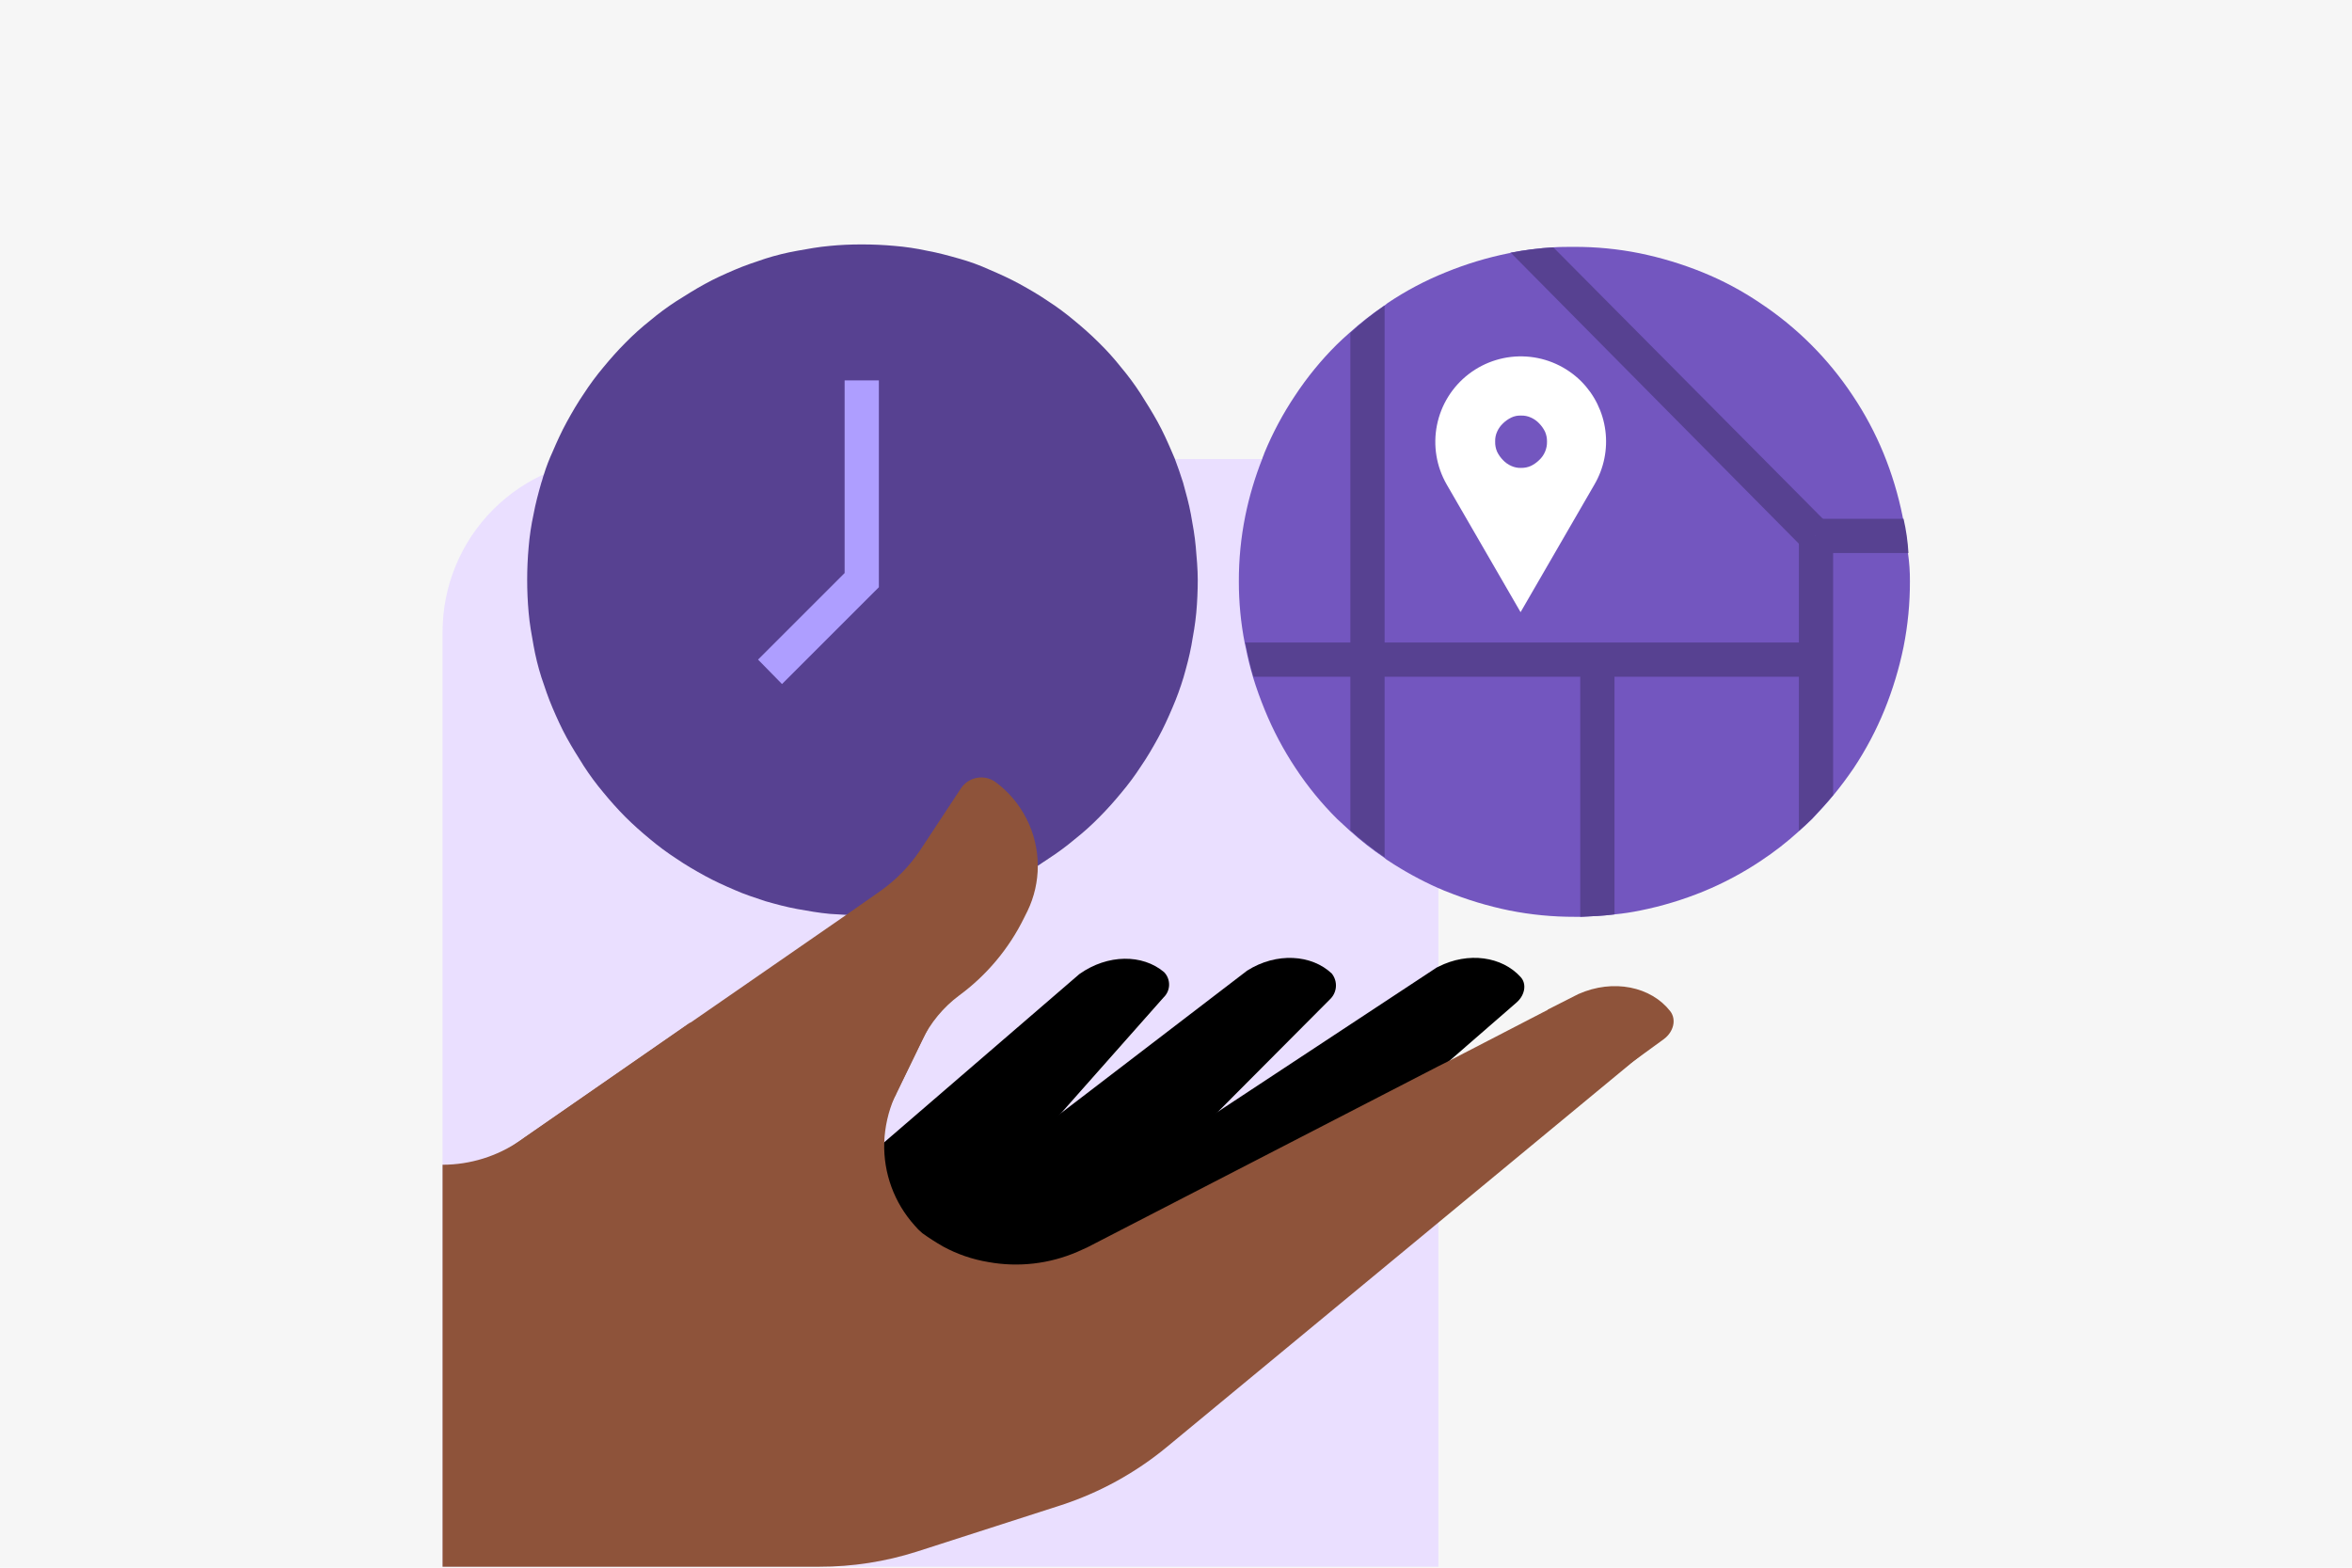 <svg width="558" height="372" viewBox="0 0 558 372" fill="none" xmlns="http://www.w3.org/2000/svg">
<rect width="558" height="372" fill="#F6F6F6"/>
<g clip-path="url(#clip0)">
<path d="M341.255 210.593V229.391C341.139 229.507 340.907 229.507 340.791 229.623L289.037 263.739L315.494 237.166C317.351 235.309 317.583 232.64 315.958 231.132C311.2 226.606 302.846 226.026 295.883 230.436L251.788 264.203L276.04 236.818C276.447 236.431 276.774 235.968 277 235.454C277.227 234.94 277.349 234.386 277.36 233.825C277.371 233.264 277.27 232.706 277.063 232.184C276.857 231.661 276.548 231.186 276.156 230.784C271.05 226.49 262.696 226.49 256.081 231.248L209.781 271.166C209.911 267.448 210.738 263.787 212.218 260.374L218.716 246.913C220.785 242.717 223.805 239.061 227.535 236.238C234.061 231.389 239.349 225.067 242.969 217.787L243.781 216.163C245.368 212.826 246.2 209.181 246.218 205.487C247.03 205.023 247.842 204.443 248.655 203.862C250.838 202.447 252.931 200.897 254.921 199.221C256.894 197.596 258.866 195.856 260.723 193.999C262.58 192.142 264.32 190.17 265.945 188.197C267.621 186.207 269.171 184.114 270.586 181.931C271.979 179.726 273.371 177.521 274.648 175.2C275.924 172.88 276.969 170.559 278.013 168.122C279.057 165.685 279.87 163.248 280.682 160.811C281.378 158.258 282.074 155.822 282.538 153.269C283.003 150.716 283.467 148.163 283.699 145.494C284.162 140.321 284.162 135.117 283.699 129.945C283.467 127.392 283.003 124.723 282.538 122.17C282.074 119.617 281.378 117.064 280.682 114.627C280.102 112.655 279.405 110.798 278.709 108.941H299.596C295.883 118.242 293.992 128.169 294.026 138.184C294.024 143.052 294.49 147.909 295.419 152.689C295.441 153.047 295.519 153.399 295.651 153.733C296.108 156.121 296.689 158.484 297.392 160.811C298.204 163.48 299.132 166.033 300.177 168.586C302.149 173.42 304.598 178.046 307.487 182.395C310.352 186.745 313.657 190.789 317.351 194.463C318.279 195.391 319.323 196.32 320.368 197.248C322.921 199.565 325.635 201.698 328.49 203.63C328.82 203.834 329.131 204.067 329.419 204.326C333.212 206.69 337.168 208.784 341.255 210.593Z" fill="#EADFFF"/>
<path d="M341.252 108.826V210.593C337.14 208.747 333.182 206.574 329.416 204.095C329.087 203.891 328.776 203.658 328.488 203.398C325.633 201.466 322.918 199.333 320.365 197.016C319.321 196.088 318.393 195.159 317.348 194.231C313.655 190.557 310.35 186.513 307.485 182.163C304.595 177.814 302.146 173.188 300.174 168.354C299.13 165.801 298.202 163.248 297.389 160.579C296.693 158.259 296.113 155.822 295.649 153.501C295.533 153.153 295.533 152.805 295.417 152.457C294.488 147.678 294.022 142.82 294.024 137.952C294.003 132.731 294.508 127.521 295.533 122.402C296.479 117.727 297.838 113.145 299.594 108.709H341.252V108.826Z" fill="#EADFFF"/>
<path d="M341.254 229.391V371.772H104.996V150.02C104.986 144.607 106.044 139.246 108.111 134.243C110.177 129.24 113.211 124.695 117.039 120.868C120.866 117.04 125.411 114.006 130.414 111.94C135.416 109.873 140.778 108.815 146.19 108.825H278.708C279.405 110.682 280.101 112.655 280.681 114.511C281.377 117.064 282.074 119.501 282.538 122.054C283.002 124.607 283.466 127.16 283.698 129.829C283.93 132.497 284.046 135.05 284.046 137.603C284.046 140.156 283.93 142.825 283.698 145.378C283.466 147.931 283.002 150.6 282.538 153.153C282.074 155.706 281.377 158.258 280.681 160.695C279.932 163.181 279.041 165.622 278.012 168.006C276.968 170.443 275.923 172.763 274.647 175.084C273.371 177.405 272.094 179.61 270.586 181.815C269.17 183.998 267.62 186.091 265.944 188.081C264.319 190.053 262.579 192.026 260.722 193.883C258.9 195.743 256.962 197.488 254.92 199.105C252.93 200.781 250.837 202.331 248.654 203.746C247.842 204.326 247.029 204.791 246.217 205.371C246.212 209.067 245.38 212.715 243.78 216.046L242.968 217.671C239.386 224.975 234.091 231.305 227.535 236.121C223.784 238.924 220.76 242.585 218.716 246.797L212.217 260.258C210.737 263.671 209.911 267.332 209.78 271.05L256.081 231.132C262.811 226.374 271.05 226.374 276.155 230.668C276.548 231.069 276.856 231.545 277.063 232.067C277.27 232.589 277.371 233.147 277.36 233.709C277.349 234.27 277.227 234.824 277 235.338C276.774 235.852 276.447 236.315 276.039 236.702L251.787 264.087L295.882 230.319C302.845 225.91 311.2 226.49 315.957 231.016C317.582 232.524 317.35 235.193 315.493 237.05L289.036 263.623L340.79 229.507C340.906 229.623 341.022 229.507 341.254 229.391Z" fill="#EADFFF"/>
<path d="M284.161 137.603C284.161 140.156 284.045 142.825 283.813 145.378C283.581 147.931 283.117 150.6 282.652 153.152C282.188 155.705 281.492 158.258 280.796 160.695C280.047 163.181 279.156 165.622 278.127 168.006C277.082 170.442 276.038 172.763 274.762 175.084C273.485 177.405 272.209 179.61 270.7 181.814C269.285 183.998 267.735 186.091 266.059 188.081C264.434 190.053 262.693 192.026 260.837 193.883C259.014 195.743 257.077 197.487 255.035 199.104C253.045 200.781 250.952 202.331 248.769 203.746C247.956 204.326 247.144 204.79 246.332 205.371L242.154 207.807C239.834 209.084 237.513 210.128 235.076 211.173C232.639 212.217 230.202 213.029 227.765 213.842C225.329 214.538 222.776 215.234 220.223 215.698C217.67 216.162 215.117 216.626 212.448 216.859C209.779 217.091 207.226 217.207 204.673 217.207C203.397 217.207 202.004 217.207 200.728 217.091C199.452 216.975 198.175 216.975 196.899 216.859C194.346 216.626 191.677 216.162 189.124 215.698C186.571 215.234 184.018 214.538 181.581 213.842C179.145 213.029 176.592 212.217 174.271 211.173C171.834 210.128 169.513 209.084 167.192 207.807C164.872 206.531 162.667 205.255 160.462 203.746C158.279 202.331 156.186 200.781 154.196 199.104C152.223 197.48 150.251 195.739 148.394 193.883C146.537 192.026 144.797 190.053 143.172 188.081C141.496 186.091 139.946 183.998 138.53 181.814C137.138 179.61 135.745 177.405 134.469 175.084C133.193 172.763 132.148 170.442 131.104 168.006C130.06 165.569 129.247 163.132 128.435 160.695C127.653 158.224 127.032 155.704 126.578 153.152C126.114 150.6 125.65 148.047 125.418 145.378C124.954 140.205 124.954 135.001 125.418 129.828C125.634 127.214 126.022 124.617 126.578 122.054C127.042 119.501 127.739 116.948 128.435 114.511C128.667 113.931 128.783 113.235 129.015 112.654C129.59 110.792 130.288 108.97 131.104 107.201C132.148 104.764 133.193 102.443 134.469 100.122C135.745 97.801 137.022 95.597 138.53 93.392C139.946 91.209 141.496 89.116 143.172 87.126C144.797 85.153 146.537 83.18 148.394 81.324C150.216 79.463 152.154 77.719 154.196 76.102C156.186 74.426 158.279 72.875 160.462 71.46C162.667 70.068 164.872 68.675 167.192 67.399C169.513 66.122 171.834 65.078 174.271 64.034C176.708 62.989 179.145 62.177 181.581 61.365C184.053 60.582 186.572 59.962 189.124 59.508C191.677 59.044 194.23 58.58 196.899 58.348C199.219 58.116 201.772 57.999 204.441 57.999C207.11 57.999 209.663 58.116 212.216 58.348C214.83 58.564 217.427 58.951 219.991 59.508C222.544 59.972 225.096 60.668 227.533 61.365C230.036 62.062 232.48 62.954 234.844 64.034C237.281 65.078 239.601 66.122 241.922 67.399C244.243 68.675 246.448 69.952 248.653 71.46C250.836 72.875 252.929 74.426 254.919 76.102C256.891 77.726 258.864 79.467 260.721 81.324C262.581 83.146 264.326 85.084 265.943 87.126C267.619 89.116 269.169 91.209 270.584 93.392C271.977 95.597 273.369 97.801 274.646 100.122C275.922 102.443 276.966 104.764 278.011 107.201C278.243 107.781 278.475 108.245 278.707 108.825C279.403 110.682 280.1 112.654 280.68 114.511C281.376 117.064 282.072 119.501 282.536 122.054C283.001 124.607 283.465 127.159 283.697 129.828C283.929 132.497 284.161 135.05 284.161 137.603Z" fill="#574191"/>
<path d="M185.53 162.32L179.844 156.518L200.383 135.979V90.259H208.506V139.344L185.53 162.32Z" fill="#AE9EFF"/>
<path d="M315.494 237.166L289.037 263.739L255.733 297.159L236.47 316.537L209.201 343.923L198.177 324.776L190.402 311.199L216.976 290.776L251.788 264.087L295.883 230.319C302.845 225.91 311.2 226.49 315.958 231.016C316.672 231.91 317.022 233.041 316.936 234.182C316.85 235.323 316.334 236.389 315.494 237.166Z" fill="black"/>
<path d="M359.821 237.862L343.807 251.786L341.254 253.991L246.217 336.612L236.47 316.421L229.855 302.728L234.613 299.595L289.036 263.739L340.79 229.623C340.906 229.507 341.138 229.507 341.254 229.391C348.333 225.793 356.339 226.954 360.749 231.828C362.257 233.452 361.793 236.121 359.821 237.862Z" fill="black"/>
<path d="M276.043 236.702L251.791 264.087L223.825 295.766L198.297 324.66L176.365 349.493L155.594 317.93L199.805 279.753L205.027 275.227L209.785 271.05L256.085 231.132C262.815 226.374 271.054 226.374 276.16 230.668C276.552 231.07 276.86 231.546 277.067 232.068C277.273 232.59 277.374 233.148 277.363 233.709C277.352 234.27 277.23 234.824 277.004 235.338C276.777 235.852 276.451 236.315 276.043 236.702Z" fill="black"/>
<path d="M389.991 249.814L386.858 252.367L386.742 252.483L341.138 290.196L276.852 343.343C269.435 349.474 260.933 354.159 251.787 357.151L217.555 368.175C210.053 370.574 202.223 371.788 194.347 371.772H104.996V276.387C111.54 276.377 117.929 274.395 123.33 270.701L124.491 269.889L163.596 242.736H163.712C166.149 242.388 223.125 237.978 223.125 237.978L212.681 259.445C212.574 259.776 212.418 260.089 212.217 260.374C210.737 263.787 209.911 267.448 209.78 271.166C209.577 278.383 212.152 285.403 216.975 290.776C217.534 291.452 218.156 292.073 218.832 292.633C220.402 293.759 222.029 294.804 223.705 295.766C227.068 297.601 230.717 298.857 234.497 299.479C241.623 300.766 248.97 299.918 255.616 297.042C256.429 296.694 257.125 296.346 257.937 295.998L341.138 253.063L343.691 251.787L367.015 239.719L389.991 249.814Z" fill="#8E533A"/>
<path d="M246.215 205.487C246.211 209.183 245.378 212.831 243.778 216.163L242.966 217.787C239.384 225.092 234.089 231.421 227.533 236.238C223.782 239.04 220.758 242.701 218.714 246.913L212.216 260.374L205.021 275.227L203.513 278.244L199.799 279.753L174.502 289.732L115.09 276.388L123.329 270.702L124.489 269.889L163.711 242.736L200.611 217.207L208.734 211.521C212.533 208.864 215.8 205.519 218.366 201.658L227.997 187.037C228.427 186.399 228.979 185.853 229.622 185.431C230.265 185.009 230.986 184.72 231.742 184.579C232.498 184.439 233.275 184.45 234.026 184.613C234.778 184.776 235.49 185.087 236.12 185.528C239.249 187.831 241.793 190.837 243.546 194.304C245.3 197.771 246.214 201.602 246.215 205.487Z" fill="#8E533A"/>
<path d="M360.285 271.63L394.749 246.565C397.07 244.824 397.766 241.923 396.258 239.951C391.732 234.149 382.797 232.176 374.442 235.889L367.132 239.602L360.285 271.63Z" fill="#8E533A"/>
<path d="M453.118 137.951C453.134 143.172 452.628 148.381 451.609 153.501C450.562 158.618 449.047 163.629 447.084 168.47C445.112 173.304 442.663 177.93 439.773 182.279C438.265 184.483 436.64 186.688 434.9 188.777C433.275 190.75 431.651 192.49 429.91 194.347C428.866 195.391 427.821 196.32 426.777 197.248C423.981 199.794 420.994 202.122 417.842 204.21C413.533 207.099 408.946 209.548 404.149 211.521C399.314 213.499 394.301 215.015 389.18 216.046C387.148 216.469 385.095 216.779 383.03 216.975C380.361 217.323 377.576 217.439 374.907 217.555H373.63C368.41 217.571 363.201 217.065 358.081 216.046C352.964 214.998 347.953 213.484 343.112 211.521C342.416 211.289 341.835 210.941 341.139 210.708C337.026 208.862 333.068 206.689 329.303 204.21C328.973 204.007 328.663 203.774 328.375 203.514C325.52 201.581 322.805 199.449 320.252 197.132C319.208 196.203 318.279 195.275 317.235 194.347C313.542 190.673 310.236 186.629 307.371 182.279C304.482 177.93 302.033 173.304 300.061 168.47C299.017 165.917 298.088 163.364 297.276 160.695C296.58 158.374 296 155.938 295.535 153.617C295.419 153.269 295.419 152.92 295.303 152.572C294.375 147.793 293.908 142.936 293.911 138.067C293.89 132.847 294.395 127.637 295.419 122.518C296.366 117.843 297.725 113.26 299.481 108.825C299.597 108.361 299.829 108.013 299.945 107.549C301.918 102.752 304.367 98.164 307.255 93.856C310.12 89.505 313.426 85.461 317.119 81.788C318.047 80.859 319.092 79.931 320.136 79.003C322.689 76.686 325.403 74.553 328.259 72.621C328.588 72.417 328.899 72.184 329.187 71.924C333.522 69.012 338.15 66.561 342.996 64.614C347.831 62.635 352.843 61.12 357.965 60.088C358.028 60.096 358.092 60.09 358.152 60.07C358.212 60.05 358.267 60.016 358.313 59.972C361.646 59.319 365.018 58.892 368.409 58.696C370.033 58.58 371.774 58.58 373.398 58.58C378.619 58.559 383.829 59.064 388.948 60.088C394.065 61.136 399.076 62.651 403.917 64.614C408.726 66.562 413.315 69.013 417.61 71.924C426.316 77.691 433.774 85.15 439.541 93.856C442.43 98.164 444.879 102.752 446.852 107.549C448.83 112.384 450.346 117.396 451.377 122.518C451.377 122.75 451.493 122.866 451.493 123.098C451.958 125.767 452.422 128.552 452.654 131.221C452.982 133.449 453.137 135.699 453.118 137.951Z" fill="#7356BF"/>
<path d="M430.841 152.456V160.579H297.395C296.698 158.258 296.118 155.821 295.654 153.5C295.538 153.152 295.538 152.804 295.422 152.456H430.841Z" fill="#574191"/>
<path d="M375.138 90.491C371.656 87.016 367.032 84.925 362.124 84.606C357.216 84.287 352.359 85.761 348.457 88.755C344.555 91.749 341.874 96.058 340.912 100.881C339.949 105.705 340.772 110.713 343.227 114.975L360.749 145.262L378.271 114.975C380.522 111.12 381.436 106.628 380.869 102.2C380.303 97.771 378.288 93.655 375.138 90.491Z" fill="white"/>
<path d="M360.868 98.613C361.667 98.588 362.461 98.746 363.189 99.078C363.933 99.405 364.604 99.878 365.161 100.47C365.727 101.049 366.197 101.715 366.554 102.443C366.874 103.174 367.032 103.965 367.018 104.763C367.041 105.588 366.887 106.409 366.567 107.169C366.247 107.93 365.767 108.613 365.161 109.173C364.582 109.739 363.916 110.209 363.189 110.565C362.457 110.886 361.666 111.044 360.868 111.03C360.069 111.056 359.274 110.897 358.547 110.565C357.803 110.238 357.132 109.765 356.574 109.173C356.008 108.594 355.538 107.928 355.182 107.2C354.85 106.432 354.692 105.6 354.718 104.763C354.692 103.964 354.851 103.17 355.182 102.443C355.509 101.698 355.983 101.028 356.574 100.47C357.154 99.904 357.82 99.434 358.547 99.078C359.271 98.735 360.068 98.576 360.868 98.613Z" fill="#7356BF"/>
<path d="M452.766 131.221H430.719V123.099H451.606C452.228 125.767 452.616 128.485 452.766 131.221Z" fill="#574191"/>
<path d="M328.49 72.504V203.398C325.635 201.465 322.92 199.332 320.367 197.016V79.003C322.919 76.648 325.633 74.477 328.49 72.504Z" fill="#574191"/>
<path d="M434.9 127.16V188.661C433.276 190.634 431.651 192.374 429.91 194.231C428.866 195.275 427.822 196.204 426.777 197.132V127.16H434.9Z" fill="#574191"/>
<path d="M433.62 124.259L430.719 127.16L427.818 130.061L426.657 128.9L358.426 59.972C361.758 59.319 365.131 58.892 368.521 58.696L432.459 123.098L433.62 124.259Z" fill="#574191"/>
<path d="M383.029 156.517V216.974C380.36 217.322 377.575 217.438 374.906 217.554V156.517H383.029Z" fill="#574191"/>
</g>
<defs>
<clipPath id="clip0">
<rect width="348.237" height="313.773" fill="white" transform="translate(105 58)"/>
</clipPath>
</defs>
</svg>
